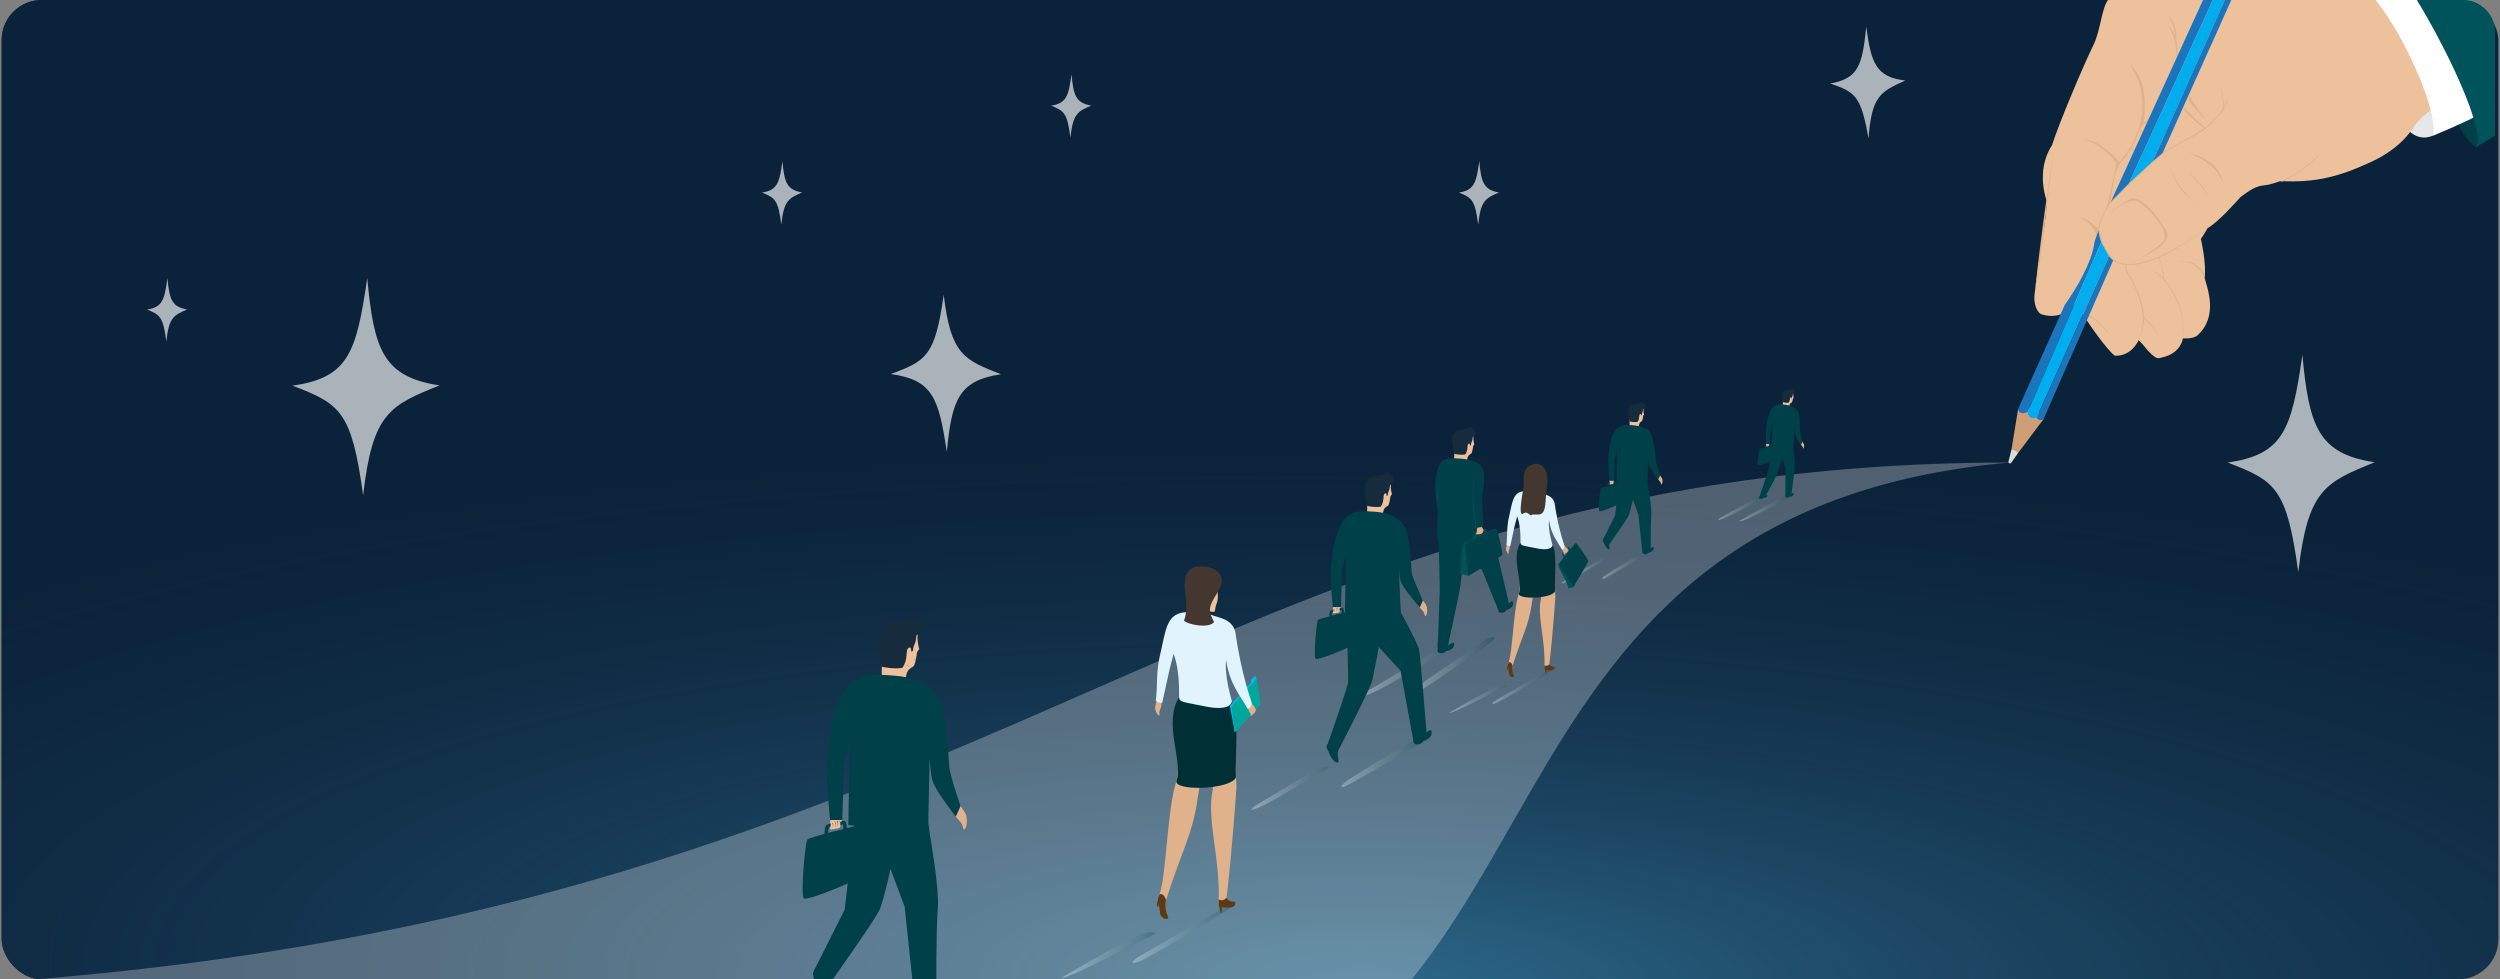 <?xml version="1.0" encoding="UTF-8"?> <svg xmlns="http://www.w3.org/2000/svg" width="748" height="293" viewBox="0 0 748 293" fill="none"><rect x="0" y="0" width="748" height="293" fill="#808080" stroke="none"/><rect x="0.5" width="747" height="293" rx="12" fill="#0B233A"></rect><rect x="0.5" width="747" height="293" rx="12" fill="url(#paint0_radial_3995_1413)"></rect><g clip-path="url(#clip0_3995_1413)"><rect x="0.5" width="746" height="293" rx="12" fill="#0B233A"></rect><rect x="0.5" width="746" height="293" rx="12" fill="url(#paint1_radial_3995_1413)"></rect><path d="M601.372 138.382C430.697 153.519 474.938 319.163 346.936 334.623H92.5L-19 295C298.306 278.063 354.75 138.659 601.372 138.382Z" fill="white" fill-opacity="0.28"></path><path opacity="0.3" d="M430.035 194.453C424.743 197.391 409.16 206.76 409.16 206.76C409.16 206.76 405.253 209.575 410.16 207.529C415.067 205.483 423.343 200.006 433.957 194.13C435.003 193.545 432.696 192.961 430.019 194.453H430.035Z" fill="url(#paint2_linear_3995_1413)"></path><path opacity="0.3" d="M444.157 191.592C439.173 195.391 429.989 201.022 425.174 204.729C422.328 206.929 422.374 208.19 425.359 206.359C430.466 203.237 436.865 198.668 445.541 192.576C448.756 190.315 446.233 190.007 444.157 191.592Z" fill="url(#paint3_linear_3995_1413)"></path><path d="M440.849 130.644C441.172 128.829 440.541 128.89 440.541 128.89L435.219 129.998L435.08 138.197C435.08 138.197 439.003 139.797 438.957 139.089C438.726 135.659 440.003 136.213 440.326 135.52C440.587 134.936 440.772 133.459 440.772 133.459L441.11 132.951C441.11 132.951 440.71 131.552 440.864 130.644H440.849Z" fill="#ECC19C"></path><path d="M435.219 129.844C433.773 130.09 435.111 135.797 435.111 135.797C435.111 135.797 437.019 136.243 438.403 135.967C439.495 134.413 438.741 133.059 439.48 132.736C439.803 132.598 439.834 132.967 439.803 133.352C439.911 133.321 440.003 133.305 440.08 133.259C440.172 131.921 440.51 132.505 440.649 130.767C441.772 130.244 442.526 128.306 439.464 127.737C439.464 129.137 435.065 127.737 435.219 129.844Z" fill="#162B3B"></path><path d="M440.711 133.152C440.711 133.152 440.711 132.952 440.757 132.921C440.896 132.828 440.865 132.952 440.865 132.952C440.865 132.952 440.819 133.029 440.726 133.168L440.711 133.152Z" fill="#ECC19C"></path><path d="M438.911 135.443C438.911 135.443 439.019 135.659 439.788 135.72C439.249 135.797 438.865 135.536 438.911 135.443Z" fill="#CF9E76"></path><path d="M440.541 134.598C440.387 134.659 440.264 134.69 440.249 134.705C440.218 134.705 440.172 134.705 440.172 134.659C440.172 134.628 440.172 134.582 440.218 134.582C440.218 134.582 440.387 134.582 440.587 134.474L440.556 134.613L440.541 134.598Z" fill="#CF9E76"></path><path d="M448.31 181.362C448.31 181.362 448.34 182.516 448.34 182.9C448.34 183.254 449.602 183.777 450.571 182.777C450.571 182.685 450.571 182.623 450.571 182.623C450.571 182.623 452.155 182.131 452.555 181.254C452.94 180.377 452.632 179.701 452.217 179.931C451.801 180.162 451.525 180.639 450.817 180.885C450.125 181.1 449.571 181.085 449.571 181.085L448.31 181.377V181.362Z" fill="#004048"></path><path d="M443.187 139.505C445.018 141.028 443.049 149.227 443.049 149.227L443.556 160.457C443.556 160.457 447.202 163.056 447.864 165.271C448.187 166.348 451.525 180.839 451.525 180.839L448.325 182.654L443.387 170.471L435.357 165.825C435.357 165.825 432.619 166.733 431.681 165.825C430.589 164.779 430.019 159.995 430.019 159.995L430.173 152.257C430.173 152.257 429.02 147.119 429.496 143.827C430.435 137.397 431.619 136.797 436.88 137.213C439.834 137.443 441.311 137.951 443.187 139.52V139.505Z" fill="#004048"></path><path d="M430.435 162.502C430.435 162.502 430.881 176.793 430.758 177.547C430.604 178.578 430.481 188.946 430.065 193.668C430.85 193.884 433.157 193.561 433.157 193.561C433.157 193.561 436.419 178.455 436.696 176.747C437.019 174.701 437.957 167.886 437.772 165.671C437.311 160.518 433.957 155.857 430.45 162.518L430.435 162.502Z" fill="#004048"></path><path d="M430.297 193.207C430.297 193.207 430.128 194.407 430.081 194.807C430.035 195.176 431.235 195.93 432.435 195.053C432.466 194.961 432.45 194.884 432.45 194.884C432.45 194.884 434.189 194.638 434.742 193.776C435.296 192.93 435.081 192.176 434.604 192.33C434.127 192.499 433.758 192.961 432.989 193.084C432.235 193.192 431.65 193.084 431.65 193.084L430.297 193.192V193.207Z" fill="#004048"></path><path d="M441.573 160.995C441.573 160.995 441.403 159.564 441.849 159.58C441.849 159.349 442.911 158.457 442.911 158.457C442.911 158.457 441.234 159.164 441.096 159.426C440.85 159.872 440.926 161.241 440.926 161.241L441.557 160.995H441.573Z" fill="#00525B"></path><path d="M443.418 159.226C443.418 159.226 444.156 158.749 444.172 158.903C444.172 158.964 444.141 160.01 444.141 160.01L444.725 159.795C444.725 159.795 444.848 158.457 444.587 158.211C444.418 158.057 443.541 158.549 443.341 158.703C443.402 158.872 443.418 159.226 443.418 159.226Z" fill="#00525B"></path><path d="M441.988 157.995C441.988 157.995 441.926 158.457 441.88 158.626C441.849 158.734 441.957 159.303 441.572 159.81C441.757 160.026 443.049 159.857 443.464 159.58C443.664 159.457 443.987 158.795 443.772 158.334C443.557 157.872 443.326 157.764 443.234 157.318C443.141 156.888 443.203 156.026 443.203 156.026L442.003 156.211V157.995H441.988Z" fill="#DFB28B"></path><path d="M441.387 157.995L443.787 157.61C443.787 157.61 443.587 150.657 443.372 149.473C443.233 148.734 444.495 144.581 443.848 141.012C443.525 139.274 442.387 138.382 440.603 137.936C439.972 137.782 441.987 140.089 441.249 142.12C440.864 143.181 440.603 145.873 440.51 149.181C440.418 152.057 441.233 154.611 441.372 157.995H441.387Z" fill="#004048"></path><path d="M447.218 158.18C447.218 158.18 438.957 161.779 438.188 162.179C437.419 162.579 437.142 166.317 437.065 169.333C436.988 172.348 436.85 171.702 436.85 171.702L439.434 172.286L447.741 158.288L447.218 158.195V158.18Z" fill="#00525B"></path><path d="M438.418 162.625C438.726 162.272 447.079 158.303 447.741 158.272C448.033 158.533 449.787 165.656 449.463 166.025C449.033 166.517 439.434 172.271 439.434 172.271C439.434 172.271 438.034 163.056 438.418 162.625Z" fill="#004048"></path><path d="M440.757 148.719C440.849 145.904 440.926 143.904 441.295 142.058V142.089C440.911 143.151 440.649 145.843 440.557 149.15C440.465 152.027 441.28 154.58 441.419 157.964L441.68 157.918C441.465 154.426 440.68 151.719 440.772 148.688L440.757 148.719Z" fill="#00525B"></path><path d="M430.419 143.52L430.065 148.565L430.188 150.857L430.419 143.52Z" fill="#00525B"></path><path opacity="0.3" d="M527.579 147.888L526.456 148.458L514.872 154.795C514.872 154.795 512.719 156.303 515.365 155.272C518.01 154.242 528.656 148.658 528.656 148.658L527.579 147.888Z" fill="url(#paint4_linear_3995_1413)"></path><path opacity="0.3" d="M534.547 147.888L534.209 148.165L520.841 155.595C520.841 155.595 519.548 156.364 521.671 155.718C523.81 155.072 536.285 148.365 536.285 148.365L534.547 147.888Z" fill="url(#paint5_linear_3995_1413)"></path><path d="M526.456 134.336C526.594 134.136 531.009 133.321 531.348 133.274C531.517 133.397 531.009 137.366 530.871 137.582C530.686 137.859 526.225 139.443 525.933 139.197C525.641 138.951 526.302 134.597 526.471 134.351L526.456 134.336Z" fill="#004048"></path><path d="M536.563 117.814C536.778 116.876 536.455 116.891 536.455 116.891L533.671 117.322L533.363 121.568C533.363 121.568 535.348 122.506 535.348 122.137C535.317 120.353 535.978 120.676 536.163 120.322C536.317 120.03 536.455 119.26 536.455 119.26L536.64 119.014C536.64 119.014 536.471 118.276 536.578 117.814H536.563Z" fill="#ECC19C"></path><path d="M533.671 117.245C532.917 117.338 533.44 120.322 533.44 120.322C533.44 120.322 534.409 120.599 535.132 120.506C535.748 119.737 535.394 119.014 535.779 118.86C535.948 118.799 535.963 118.999 535.932 119.183C535.994 119.183 536.04 119.168 536.086 119.153C536.179 118.461 536.332 118.784 536.455 117.876C537.055 117.63 537.501 116.645 535.932 116.276C535.886 116.999 533.656 116.153 533.671 117.245Z" fill="#162B3B"></path><path d="M536.409 119.107C536.409 119.107 536.409 118.999 536.44 118.984C536.517 118.937 536.486 118.999 536.486 118.999C536.486 118.999 536.455 119.03 536.409 119.107Z" fill="#ECC19C"></path><path d="M535.425 120.245C535.425 120.245 535.471 120.353 535.871 120.414C535.594 120.445 535.394 120.291 535.425 120.245Z" fill="#CF9E76"></path><path d="M536.287 119.861C536.194 119.891 536.132 119.907 536.132 119.907C536.117 119.907 536.102 119.907 536.102 119.876C536.102 119.861 536.102 119.845 536.132 119.83C536.132 119.83 536.225 119.83 536.333 119.783L536.302 119.861H536.287Z" fill="#CF9E76"></path><path d="M528.579 132.444C528.579 132.444 528.579 132.582 528.487 132.782C528.41 132.982 528.348 133.305 528.41 133.505C528.41 133.582 528.518 133.674 528.61 133.567C528.656 133.628 528.748 133.597 528.841 133.521C528.871 133.567 528.948 133.628 529.041 133.505C529.071 133.551 529.21 133.536 529.241 133.382C529.271 133.228 529.287 133.182 529.271 133.121C529.271 133.074 529.256 132.997 529.256 132.997C529.256 132.997 529.256 133.197 529.364 133.167C529.471 133.121 529.502 133.028 529.502 133.028C529.502 133.028 529.379 132.859 529.333 132.828C529.287 132.798 529.256 132.751 529.256 132.613C529.256 132.459 528.579 132.444 528.579 132.444Z" fill="#ECC19C"></path><path d="M528.225 133.92C528.225 133.92 528.225 133.336 528.44 133.367C528.44 133.244 528.502 133.09 528.502 133.09C528.502 133.09 528.132 133.151 528.055 133.29C527.917 133.52 527.917 133.982 527.917 133.982L528.225 133.936V133.92Z" fill="#004048"></path><path d="M528.61 133.567C528.61 133.567 528.718 133.028 528.579 133.059C528.641 133.059 528.764 133.013 528.61 133.567Z" fill="#004048"></path><path d="M528.841 133.505C528.841 133.505 528.918 132.936 528.764 132.951C528.825 132.951 528.948 132.921 528.841 133.505Z" fill="#004048"></path><path d="M529.056 133.475C529.056 133.475 529.117 132.875 528.948 132.89C529.025 132.89 529.148 132.875 529.056 133.475Z" fill="#004048"></path><path d="M529.271 133.274C529.271 133.274 529.501 133.167 529.501 133.244C529.501 133.274 529.501 133.736 529.501 133.736L529.809 133.69C529.809 133.69 529.809 133.105 529.686 132.982C529.609 132.905 529.378 132.936 529.271 133.013C529.301 133.105 529.271 133.29 529.271 133.29V133.274Z" fill="#004048"></path><path d="M529.287 133.214C529.287 133.214 529.287 132.89 529.179 132.905C529.225 132.905 529.318 132.921 529.287 133.214Z" fill="#223849"></path><path d="M526.748 148.273C526.748 148.273 525.84 149.211 526.594 149.242C527.194 149.273 527.486 148.996 527.486 148.996C527.486 148.996 527.963 148.919 528.425 148.75C528.886 148.581 528.963 148.181 528.563 148.135C528.317 148.104 528.332 148.196 527.979 148.058C527.625 147.935 527.933 147.904 527.933 147.904L526.748 148.258V148.273Z" fill="#004048"></path><path d="M534.332 147.765C534.332 147.765 534.224 148.35 534.178 148.55C534.147 148.734 534.716 149.134 535.316 148.734C535.316 148.688 535.332 148.658 535.332 148.658C535.332 148.658 536.193 148.581 536.485 148.181C536.778 147.781 536.685 147.396 536.455 147.473C536.224 147.55 536.024 147.765 535.639 147.796C535.27 147.827 534.978 147.765 534.978 147.765H534.301H534.332Z" fill="#004048"></path><path d="M538.178 131.413C538.178 131.413 538.624 132.259 538.655 132.444C538.685 132.628 538.732 132.813 538.901 133.09C539.024 133.305 539.055 133.259 539.285 133.597C539.531 133.936 539.393 134.167 539.547 134.197C539.701 134.228 539.962 133.321 539.685 132.798C539.285 132.075 538.839 131.567 538.716 131.275C538.593 130.982 538.193 131.398 538.193 131.398L538.178 131.413Z" fill="#DFB28B"></path><path d="M537.517 122.475C538.424 123.321 538.547 125.46 538.563 128.906C538.563 129.582 539.317 132.244 539.317 132.244L538.87 133.09C538.87 133.09 537.24 130.767 537.086 129.967C536.948 129.167 536.963 128.09 536.963 128.09L536.563 133.459L536.655 134.659C536.655 134.659 537.178 138.981 536.963 140.551C536.686 142.643 535.994 147.857 535.994 147.857L534.179 148.427L534.225 140.335L533.225 137.135C533.225 137.135 532.44 139.581 532.117 140.735C531.563 142.612 528.287 148.35 528.287 148.35L526.349 148.857L529.256 140.32L530.441 133.413L529.933 133.305L530.441 126.383L529.856 128.059L529.456 132.874L528.441 132.813C528.441 132.813 528.225 129.182 528.502 127.475C529.61 120.568 531.594 120.768 534.317 121.122C535.84 121.322 536.594 121.629 537.517 122.491V122.475Z" fill="#004048"></path><path d="M241.5 251.232C241.946 250.462 257.668 246.709 258.867 246.463C259.483 246.847 258.452 261.246 257.975 262.031C257.345 263.077 241.608 269.645 240.515 268.799C239.423 267.953 240.962 252.155 241.5 251.247V251.232Z" fill="#004048"></path><path d="M274.589 189.869C275.173 186.485 274.004 186.592 274.004 186.592L264.051 188.669L263.774 203.975C263.774 203.975 271.081 206.959 271.004 205.652C270.558 199.237 272.974 200.299 273.558 198.976C274.035 197.899 274.389 195.114 274.389 195.114L275.035 194.176C275.035 194.176 274.281 191.561 274.573 189.884L274.589 189.869Z" fill="#ECC19C"></path><path d="M264.066 188.377C261.374 188.853 263.851 199.483 263.851 199.483C263.851 199.483 267.405 200.298 269.989 199.806C272.02 196.914 270.62 194.361 272.004 193.791C272.619 193.545 272.666 194.237 272.619 194.93C272.819 194.884 273.004 194.837 273.142 194.76C273.327 192.268 273.958 193.361 274.189 190.099C276.281 189.115 277.711 185.5 271.989 184.454C271.989 187.069 263.79 184.485 264.066 188.392V188.377Z" fill="#162B3B"></path><path d="M274.312 194.56C274.312 194.56 274.312 194.176 274.388 194.13C274.65 193.945 274.588 194.176 274.588 194.176C274.588 194.176 274.496 194.314 274.327 194.56H274.312Z" fill="#ECC19C"></path><path d="M270.974 198.852C271.035 198.714 271.174 199.252 272.62 199.375C271.62 199.529 270.881 199.037 270.974 198.852Z" fill="#CF9E76"></path><path d="M274.019 197.268C273.712 197.391 273.481 197.453 273.466 197.453C273.404 197.453 273.327 197.437 273.327 197.36C273.327 197.299 273.358 197.222 273.419 197.206C273.419 197.206 273.727 197.191 274.112 196.991L274.035 197.253L274.019 197.268Z" fill="#CF9E76"></path><path d="M248.792 244.017C248.792 244.017 248.761 244.494 248.515 245.232C248.254 245.986 248.146 247.125 248.377 247.848C248.392 248.109 248.792 248.432 249.13 248.017C249.3 248.232 249.623 248.124 249.961 247.832C250.099 247.986 250.346 248.171 250.699 247.725C250.792 247.894 251.346 247.817 251.407 247.248C251.484 246.678 251.515 246.509 251.469 246.325C251.438 246.14 251.376 245.894 251.376 245.894C251.376 245.894 251.422 246.632 251.807 246.463C252.192 246.279 252.253 245.955 252.253 245.955C252.253 245.955 251.807 245.356 251.607 245.248C251.407 245.14 251.33 245.017 251.299 244.494C251.269 243.971 248.807 244.002 248.807 244.002L248.792 244.017Z" fill="#ECC19C"></path><path d="M247.777 249.432C247.777 249.432 247.638 247.34 248.469 247.371C248.469 246.955 248.623 246.34 248.623 246.34C248.623 246.34 247.315 246.632 247.054 247.124C246.623 247.986 246.685 249.616 246.685 249.616L247.777 249.416V249.432Z" fill="#004048"></path><path d="M249.115 248.047C249.115 248.047 249.422 246.109 248.899 246.217C249.115 246.171 249.53 246.032 249.115 248.047Z" fill="#004048"></path><path d="M249.929 247.786C249.929 247.786 250.099 245.755 249.545 245.817C249.776 245.786 250.222 245.679 249.929 247.786Z" fill="#004048"></path><path d="M250.684 247.678C250.684 247.678 250.792 245.525 250.207 245.571C250.469 245.555 250.915 245.448 250.684 247.678Z" fill="#004048"></path><path d="M251.422 246.909C251.422 246.909 252.207 246.478 252.268 246.755C252.284 246.863 252.361 248.509 252.361 248.509L253.437 248.278C253.437 248.278 253.36 246.155 252.853 245.725C252.53 245.448 251.745 245.648 251.376 245.925C251.484 246.232 251.422 246.909 251.422 246.909Z" fill="#004048"></path><path d="M251.437 246.694C251.437 246.694 251.314 245.54 250.976 245.586C251.129 245.571 251.499 245.632 251.437 246.694Z" fill="#223849"></path><path d="M246.084 290.92C246.084 290.92 245.238 287.92 243.684 290.089C242.438 291.843 244.346 294.212 244.346 294.212C244.346 294.212 245.099 295.75 246.145 297.227C247.191 298.673 248.653 298.488 248.376 297.073C248.207 296.212 247.945 296.35 248.022 294.966C248.114 293.627 248.053 292.135 248.053 292.135L246.069 290.92H246.084Z" fill="#004048"></path><path d="M283.065 238.433C283.065 238.433 284.834 241.386 284.973 242.033C285.127 242.694 285.327 243.356 285.973 244.325C286.465 245.078 286.542 244.925 287.465 246.094C288.403 247.263 287.957 248.124 288.511 248.186C289.065 248.247 289.849 244.94 288.711 243.109C287.142 240.587 285.419 238.879 284.927 237.848C284.45 236.818 283.065 238.418 283.065 238.418V238.433Z" fill="#DFB28B"></path><path d="M278.958 206.421C282.373 209.267 283.281 216.943 284.004 229.326C284.142 231.772 287.388 241.187 287.388 241.187L285.973 244.325C285.973 244.325 279.635 236.31 278.958 233.418C278.297 230.588 278.143 226.68 278.143 226.68L277.743 246.063L278.327 250.37C278.327 250.37 281.05 265.8 280.604 271.507C280.004 279.091 280.173 297.996 280.173 297.996L273.743 300.411L270.667 271.276L266.436 259.985C266.436 259.985 264.79 267.876 263.298 271.922C262.344 274.506 248.115 294.535 248.115 294.535L243.7 290.105L252.73 272.153L255.653 247.063L253.807 246.786L254.284 221.804L252.53 227.957L252.022 245.34H248.377C248.377 245.34 246.884 232.295 247.546 226.096C250.176 201.037 257.376 201.36 267.206 202.129C272.713 202.56 275.482 203.498 278.989 206.436L278.958 206.421Z" fill="#004048"></path><path opacity="0.3" d="M478.661 167.486C475.954 168.994 468.001 173.778 468.001 173.778C468.001 173.778 466.001 175.224 468.508 174.178C471.016 173.132 475.246 170.332 480.676 167.333C481.215 167.04 480.03 166.733 478.661 167.502V167.486Z" fill="url(#paint6_linear_3995_1413)"></path><path opacity="0.3" d="M491.398 165.364C491.398 165.364 483.014 170.286 480.461 172.04C478.938 173.07 478.938 173.717 480.507 172.87C483.199 171.424 494.152 165.041 494.152 165.041L491.398 165.348V165.364Z" fill="url(#paint7_linear_3995_1413)"></path><path d="M478.922 146.135C479.091 145.843 485.183 144.381 485.645 144.289C485.891 144.443 485.475 150.011 485.306 150.319C485.06 150.719 478.968 153.273 478.538 152.934C478.107 152.611 478.707 146.489 478.922 146.135Z" fill="#004048"></path><path d="M491.751 122.368C491.982 121.06 491.521 121.091 491.521 121.091L487.659 121.891L487.552 127.813C487.552 127.813 490.382 128.967 490.351 128.459C490.182 125.967 491.105 126.383 491.336 125.875C491.521 125.46 491.659 124.383 491.659 124.383L491.905 124.014C491.905 124.014 491.613 122.999 491.736 122.352L491.751 122.368Z" fill="#ECC19C"></path><path d="M487.675 121.783C486.629 121.968 487.598 126.091 487.598 126.091C487.598 126.091 488.983 126.414 489.967 126.214C490.752 125.091 490.213 124.106 490.752 123.875C490.983 123.783 491.013 124.045 490.983 124.322C491.059 124.306 491.136 124.291 491.183 124.26C491.259 123.291 491.506 123.722 491.598 122.445C492.413 122.06 492.967 120.66 490.752 120.26C490.752 121.276 487.568 120.26 487.675 121.783Z" fill="#162B3B"></path><path d="M491.644 124.183C491.644 124.183 491.644 124.029 491.674 124.014C491.767 123.937 491.752 124.029 491.752 124.029C491.752 124.029 491.721 124.091 491.644 124.183Z" fill="#ECC19C"></path><path d="M490.351 125.844C490.351 125.844 490.428 125.998 490.982 126.044C490.598 126.106 490.305 125.921 490.351 125.844Z" fill="#CF9E76"></path><path d="M491.537 125.229C491.414 125.276 491.337 125.307 491.321 125.307C491.291 125.307 491.275 125.307 491.26 125.276C491.26 125.245 491.26 125.229 491.291 125.214C491.291 125.214 491.414 125.214 491.553 125.137L491.522 125.245L491.537 125.229Z" fill="#CF9E76"></path><path d="M481.753 143.351C481.753 143.351 481.753 143.535 481.645 143.827C481.553 144.12 481.507 144.566 481.599 144.843C481.599 144.95 481.768 145.073 481.891 144.904C481.953 144.996 482.076 144.95 482.214 144.827C482.276 144.889 482.368 144.966 482.507 144.781C482.538 144.843 482.753 144.812 482.784 144.597C482.814 144.381 482.83 144.32 482.814 144.243C482.814 144.166 482.784 144.074 482.784 144.074C482.784 144.074 482.799 144.366 482.953 144.289C483.107 144.212 483.122 144.089 483.122 144.089C483.122 144.089 482.953 143.858 482.876 143.812C482.799 143.766 482.768 143.72 482.753 143.52C482.753 143.32 481.784 143.335 481.784 143.335L481.753 143.351Z" fill="#ECC19C"></path><path d="M481.368 145.442C481.368 145.442 481.322 144.627 481.629 144.643C481.629 144.489 481.691 144.243 481.691 144.243C481.691 144.243 481.183 144.35 481.091 144.55C480.922 144.889 480.952 145.519 480.952 145.519L481.383 145.442H481.368Z" fill="#004048"></path><path d="M481.876 144.904C481.876 144.904 481.999 144.15 481.799 144.196C481.891 144.181 482.045 144.12 481.876 144.904Z" fill="#004048"></path><path d="M482.199 144.796C482.199 144.796 482.26 144.012 482.045 144.027C482.137 144.027 482.306 143.981 482.199 144.796Z" fill="#004048"></path><path d="M482.491 144.75C482.491 144.75 482.537 143.92 482.307 143.935C482.399 143.935 482.584 143.889 482.491 144.75Z" fill="#004048"></path><path d="M482.768 144.458C482.768 144.458 483.076 144.289 483.091 144.396C483.091 144.442 483.122 145.073 483.122 145.073L483.537 144.981C483.537 144.981 483.506 144.166 483.307 143.996C483.183 143.889 482.876 143.966 482.737 144.073C482.783 144.196 482.753 144.458 482.753 144.458H482.768Z" fill="#004048"></path><path d="M482.783 144.381C482.783 144.381 482.737 143.935 482.599 143.95C482.66 143.95 482.799 143.966 482.783 144.381Z" fill="#223849"></path><path d="M480.706 161.502C480.706 161.502 480.383 160.333 479.783 161.179C479.307 161.856 480.045 162.779 480.045 162.779C480.045 162.779 480.337 163.379 480.737 163.948C481.137 164.502 481.706 164.441 481.599 163.887C481.537 163.548 481.429 163.61 481.46 163.071C481.491 162.548 481.46 161.979 481.46 161.979L480.691 161.502H480.706Z" fill="#004048"></path><path d="M491.552 164.256C491.552 164.256 491.444 165.087 491.398 165.348C491.368 165.594 492.198 166.117 493.014 165.517C493.029 165.456 493.029 165.41 493.029 165.41C493.029 165.41 494.229 165.241 494.598 164.656C494.967 164.071 494.829 163.548 494.506 163.671C494.183 163.779 493.921 164.102 493.398 164.194C492.89 164.271 492.475 164.194 492.475 164.194L491.537 164.271L491.552 164.256Z" fill="#004048"></path><path d="M495.028 141.181C495.028 141.181 495.705 142.32 495.767 142.581C495.828 142.827 495.905 143.089 496.151 143.473C496.351 143.766 496.367 143.704 496.736 144.166C497.09 144.612 496.92 144.95 497.136 144.981C497.351 145.012 497.659 143.72 497.213 143.012C496.613 142.043 495.936 141.366 495.751 140.981C495.567 140.581 495.028 141.197 495.028 141.197V141.181Z" fill="#DFB28B"></path><path d="M493.444 128.783C493.967 129.106 495.121 132.859 495.398 137.659C495.459 138.597 496.705 142.258 496.705 142.258L496.151 143.473C496.151 143.473 493.69 140.366 493.428 139.243C493.167 138.151 493.105 136.628 493.105 136.628L492.952 144.135L493.182 145.796C493.182 145.796 494.244 151.765 494.059 153.98C493.828 156.918 493.89 164.241 493.89 164.241L491.398 165.179L490.198 153.888L488.552 149.519C488.552 149.519 487.906 152.58 487.337 154.149C486.968 155.149 481.46 162.918 481.46 162.918L479.753 161.195L483.245 154.242L484.383 144.519L483.676 144.412L483.86 134.736L483.183 137.12L482.983 143.858H481.568C481.568 143.858 480.999 138.797 481.245 136.397C482.26 126.691 484.983 126.89 488.783 127.26C490.567 127.444 491.906 127.86 493.428 128.783H493.444Z" fill="#004048"></path><path opacity="0.3" d="M394.038 230.157C389.393 232.741 375.702 240.971 375.702 240.971C375.702 240.971 372.271 243.448 376.579 241.648C380.886 239.848 388.162 235.049 397.5 229.88C398.423 229.372 396.392 228.849 394.038 230.157Z" fill="url(#paint8_linear_3995_1413)"></path><path opacity="0.3" d="M422.144 221.912C422.144 221.912 407.73 230.388 403.315 233.403C400.7 235.187 400.684 236.295 403.392 234.849C408.038 232.372 426.866 221.389 426.866 221.389L422.144 221.912Z" fill="url(#paint9_linear_3995_1413)"></path><path opacity="0.3" d="M341.198 279.537C335.429 282.09 319.708 291.274 319.708 291.274C319.708 291.274 314.877 293.92 320.031 291.92C324.953 289.997 336.937 283.736 345.32 279.583C346.612 278.952 344.12 278.26 341.198 279.537Z" fill="url(#paint10_linear_3995_1413)"></path><path opacity="0.3" d="M367.149 271.076C367.149 271.076 346.258 282.967 341.182 285.951C338.182 287.72 338.075 288.935 341.182 287.536C346.474 285.151 369.241 271.06 369.241 271.06H367.179L367.149 271.076Z" fill="url(#paint11_linear_3995_1413)"></path><path d="M346.582 270.783C346.674 271.014 346.659 271.245 346.551 271.276C346.443 271.322 346.29 271.168 346.197 270.922C346.105 270.691 346.12 270.46 346.228 270.43C346.336 270.384 346.49 270.537 346.582 270.783Z" fill="#433730"></path><path d="M352.012 233.634C349.228 241.571 349.012 261.785 346.92 267.63C346.197 270.63 346.659 271.107 347.858 271.384C349.058 271.676 348.412 270.753 348.874 269.307C353.381 255.108 356.95 249.247 358.304 239.033C358.657 236.402 358.842 235.833 358.98 235.203C360.842 226.527 359.934 228.788 360.103 226.465C360.273 224.127 358.38 221.189 356.088 221.019C353.904 220.85 352.32 229.495 352.043 233.649L352.012 233.634Z" fill="#DFB28B"></path><path d="M346.674 268.307L346.197 270.445L346.459 271.307L347.12 269.353L346.674 268.307Z" fill="#603913"></path><path d="M346.92 267.63C346.059 269.553 346.874 270.322 347.028 272.83C347.105 274.522 348.551 275.199 349.474 274.829C349.905 274.476 348.228 273.014 348.859 269.307C348.413 267.522 347.428 267.353 346.92 267.63Z" fill="#603913"></path><path d="M362.903 236.125C360.842 244.802 365.103 256.323 364.611 269.461C364.503 272.445 366.98 268.63 366.98 268.63C368.657 254.939 369.949 235.372 369.949 235.726C369.795 229.434 369.564 227.003 369.18 224.788C368.78 222.558 360.75 224.927 358.565 225.311C356.489 225.68 362.826 231.603 362.888 236.141L362.903 236.125Z" fill="#DFB28B"></path><path d="M364.626 269.46L365.072 273.014H365.472L365.611 271.106L364.626 269.46Z" fill="#603913"></path><path d="M364.626 269.138C364.688 271.214 364.672 271.537 365.641 271.507C367.01 271.445 370.179 271.968 369.518 269.814C368.426 269.861 367.287 269.476 366.995 268.63C365.872 269.676 365.303 269.322 364.626 269.138Z" fill="#603913"></path><path d="M369.795 232.618C367.965 236.402 351.074 236.71 352.012 233.633C353.981 227.188 348.013 216.666 352.72 208.667C357.089 209.528 365.472 210.128 368.564 209.728C370.933 214.451 369.472 225.465 369.78 232.618H369.795Z" fill="#002F36"></path><path d="M375.825 202.821V202.683C375.763 202.329 375.594 202.16 375.455 202.298L374.394 203.252C374.256 203.39 374.194 203.79 374.256 204.144V204.283L367.964 211.159L369.441 219.127L377.101 210.666L375.825 202.837V202.821Z" fill="#00B9F2"></path><path d="M377.102 210.651L369.441 219.112L368.472 211.328L376.025 202.96L377.102 210.651Z" fill="#00A79D"></path><path d="M372.379 209.482C372.379 209.482 373.302 211.282 373.363 211.667C373.425 212.051 373.517 212.451 373.855 213.051C374.117 213.513 374.132 213.374 374.302 213.82C374.163 213.989 374.163 213.974 373.948 214.22C374.271 214.282 376.224 213.113 375.625 212.005C374.809 210.467 373.732 209.836 373.486 209.205C373.24 208.575 372.363 209.467 372.363 209.467L372.379 209.482Z" fill="#DFB28B"></path><path d="M347.735 207.59C347.735 207.59 347.397 209.59 347.459 209.974C347.52 210.359 347.551 210.774 347.397 211.451C347.289 211.974 347.212 211.897 346.951 212.743C346.689 213.589 347.12 213.959 346.828 214.112C346.536 214.266 345.413 212.62 345.643 211.374C345.966 209.651 346.551 208.344 346.597 207.682C346.643 207.021 347.735 207.59 347.735 207.59Z" fill="#DFB28B"></path><path d="M345.844 209.559C346.243 210.39 347.736 210.297 347.736 210.297L349.889 200.498L351.12 195.668C351.12 195.668 352.951 199.391 352.781 208.344C352.751 210.282 354.058 209.959 360.057 211.251C368.841 213.143 368.58 209.728 368.58 209.728C368.58 209.728 366.288 202.483 366.841 197.468C367.934 204.729 370.949 207.882 373.302 212.097C374.656 211.62 374.502 210.128 374.502 210.128C374.502 210.128 371.487 202.206 369.58 188.977C368.534 184.977 364.319 184.839 362.334 183.931C358.565 184.485 357.058 184.116 355.689 183.162C348.828 183.008 348.905 188.438 347.105 195.884C345.828 201.16 346.413 205.021 345.828 209.559H345.844Z" fill="#E1F4FD"></path><path d="M364.272 176.762C364.272 176.762 364.657 179.039 364.026 180.562C363.38 182.085 363.749 183.162 363.134 183.069C362.519 182.962 361.15 182.946 361.15 182.946C361.15 182.946 360.673 175.486 364.288 176.778L364.272 176.762Z" fill="#ECC19C"></path><path d="M363.257 186.084C361.396 182.654 361.519 181.623 364.226 177.393C368.056 171.424 362.688 169.64 360.273 169.502C357.965 169.363 353.95 169.471 354.504 176.085C354.689 178.224 355.519 182.5 354.258 185.654C354.735 186.7 361.78 188.269 363.257 186.084Z" fill="#433730"></path><path d="M468.247 166.625C468.247 166.625 467.616 165.671 467.939 165.533C467.862 165.379 468.277 164.364 468.277 164.364C468.277 164.364 467.354 165.456 467.354 165.687C467.354 166.087 467.893 167.01 467.893 167.01L468.247 166.61V166.625Z" fill="#00525B"></path><path d="M468.893 164.733C468.893 164.733 469.231 164.133 469.308 164.225C469.339 164.256 469.693 165.01 469.693 165.01L470.016 164.656C470.016 164.656 469.616 163.671 469.354 163.594C469.185 163.548 468.754 164.21 468.662 164.379C468.754 164.471 468.908 164.717 468.908 164.717L468.893 164.733Z" fill="#00525B"></path><path d="M467.463 164.379C467.463 164.379 467.586 164.717 467.617 164.856C467.632 164.933 467.909 165.302 467.832 165.794C468.032 165.871 468.878 165.302 469.078 164.948C469.171 164.779 469.17 164.21 468.847 163.964C468.524 163.717 468.324 163.717 468.109 163.441C467.894 163.164 467.617 162.548 467.617 162.548L466.848 163.102L467.478 164.364L467.463 164.379Z" fill="#DFB28B"></path><path d="M471.185 162.641C471.185 162.641 466.693 168.102 466.294 168.671C465.894 169.225 467.401 171.624 468.416 173.763C469.447 175.901 469.232 176.086 469.232 176.086L470.708 175.716L471.57 162.533L471.17 162.656L471.185 162.641Z" fill="#00525B"></path><path d="M466.616 168.886C466.709 168.517 471.123 162.764 471.585 162.502C471.877 162.579 475.292 167.548 475.2 167.917C475.077 168.425 470.723 175.685 470.723 175.685C470.723 175.685 466.524 169.317 466.632 168.886H466.616Z" fill="#004048"></path><path opacity="0.3" d="M447.911 205.39C444.419 206.929 434.866 212.513 434.866 212.513C434.866 212.513 431.943 214.128 435.066 212.897C438.05 211.728 445.326 207.928 450.403 205.406C451.187 205.021 449.68 204.606 447.911 205.375V205.39Z" fill="url(#paint12_linear_3995_1413)"></path><path opacity="0.3" d="M463.647 200.268C463.647 200.268 450.972 207.482 447.895 209.298C446.065 210.374 446.018 211.113 447.895 210.267C451.11 208.821 464.924 200.268 464.924 200.268H463.663H463.647Z" fill="url(#paint13_linear_3995_1413)"></path><path d="M451.171 200.083C451.233 200.221 451.217 200.36 451.156 200.391C451.094 200.421 451.002 200.314 450.941 200.175C450.879 200.037 450.894 199.898 450.956 199.868C451.017 199.837 451.11 199.945 451.171 200.083Z" fill="#433730"></path><path d="M454.464 177.547C452.772 182.362 452.649 194.622 451.372 198.176C450.926 199.991 451.203 200.283 451.941 200.452C452.68 200.621 452.28 200.068 452.557 199.191C455.295 190.576 457.448 187.023 458.279 180.823C458.494 179.224 458.602 178.885 458.694 178.501C459.817 173.24 459.279 174.609 459.371 173.194C459.464 171.778 458.325 169.994 456.925 169.886C455.602 169.778 454.649 175.024 454.464 177.547Z" fill="#DFB28B"></path><path d="M451.234 198.591L450.941 199.883L451.095 200.406L451.495 199.222L451.234 198.591Z" fill="#603913"></path><path d="M451.387 198.176C450.864 199.345 451.357 199.806 451.449 201.329C451.495 202.36 452.372 202.76 452.941 202.544C453.203 202.329 452.187 201.437 452.572 199.191C452.295 198.114 451.695 198.006 451.387 198.176Z" fill="#603913"></path><path d="M461.078 179.07C459.817 184.331 462.416 191.33 462.109 199.299C462.047 201.114 463.555 198.791 463.555 198.791C464.57 190.484 465.355 178.624 465.355 178.824C465.262 175.009 465.124 173.532 464.893 172.178C464.647 170.825 459.786 172.255 458.463 172.486C457.202 172.701 461.047 176.301 461.093 179.054L461.078 179.07Z" fill="#DFB28B"></path><path d="M462.124 199.283L462.401 201.437H462.632L462.709 200.283L462.124 199.283Z" fill="#603913"></path><path d="M462.124 199.099C462.155 200.36 462.155 200.56 462.739 200.529C463.57 200.499 465.493 200.806 465.093 199.499C464.431 199.529 463.739 199.283 463.555 198.776C462.878 199.406 462.524 199.206 462.124 199.083V199.099Z" fill="#603913"></path><path d="M465.263 176.932C464.156 179.224 453.91 179.408 454.48 177.547C455.68 173.64 452.049 167.256 454.91 162.395C457.556 162.918 462.648 163.287 464.525 163.041C465.971 165.902 465.079 172.594 465.263 176.932Z" fill="#002F36"></path><path d="M451.879 161.748C451.879 161.748 451.679 162.964 451.71 163.194C451.741 163.425 451.756 163.671 451.679 164.087C451.618 164.394 451.572 164.364 451.402 164.871C451.249 165.379 451.51 165.61 451.326 165.702C451.141 165.794 450.464 164.794 450.603 164.04C450.802 162.994 451.156 162.21 451.187 161.795C451.218 161.395 451.879 161.748 451.879 161.748Z" fill="#DFB28B"></path><path d="M450.726 162.948C450.972 163.456 451.864 163.395 451.864 163.395L453.171 157.441L453.925 154.518C453.925 154.518 455.033 156.78 454.925 162.21C454.91 163.394 455.694 163.195 459.34 163.979C464.663 165.133 464.509 163.056 464.509 163.056C464.509 163.056 463.109 158.656 463.463 155.626C464.124 160.026 465.955 161.949 467.385 164.502C468.201 164.21 468.108 163.302 468.108 163.302C468.108 163.302 466.278 158.503 465.124 150.473C464.478 148.058 461.94 147.965 460.725 147.411C458.432 147.75 457.525 147.519 456.694 146.95C452.541 146.858 452.572 150.15 451.495 154.672C450.726 157.872 451.079 160.226 450.726 162.979V162.948Z" fill="#E1F4FD"></path><path d="M461.909 143.043C461.909 143.043 462.14 144.427 461.755 145.35C461.371 146.273 461.586 146.935 461.217 146.873C460.847 146.812 460.017 146.796 460.017 146.796C460.017 146.796 459.724 142.274 461.924 143.058L461.909 143.043Z" fill="#ECC19C"></path><path d="M458.002 154.226C459.079 153.857 457.341 153.965 460.34 153.949C462.894 153.934 462.263 149.304 462.74 146.473C463.971 139.274 460.371 138.459 458.956 138.812C456.541 139.428 455.603 140.904 455.941 144.919C456.002 145.627 453.833 155.226 455.833 153.611C456.541 153.042 457.295 153.595 458.002 154.226Z" fill="#433730"></path><path d="M394.3 185.546C394.592 185.038 404.976 182.562 405.76 182.392C406.176 182.654 405.484 192.161 405.176 192.668C404.761 193.361 394.377 197.699 393.639 197.129C392.916 196.576 393.931 186.146 394.285 185.531L394.3 185.546Z" fill="#004048"></path><path d="M416.159 145.027C416.544 142.781 415.775 142.858 415.775 142.858L409.206 144.227L409.021 154.334C409.021 154.334 413.852 156.303 413.79 155.441C413.498 151.196 415.082 151.903 415.482 151.027C415.805 150.319 416.036 148.473 416.036 148.473L416.467 147.858C416.467 147.858 415.975 146.135 416.159 145.012V145.027Z" fill="#ECC19C"></path><path d="M409.207 144.043C407.438 144.35 409.068 151.38 409.068 151.38C409.068 151.38 411.422 151.919 413.114 151.596C414.452 149.688 413.529 147.996 414.452 147.611C414.852 147.442 414.883 147.904 414.852 148.365C414.991 148.334 415.098 148.304 415.191 148.258C415.314 146.612 415.729 147.335 415.883 145.181C417.267 144.535 418.206 142.135 414.437 141.443C414.437 143.166 409.022 141.458 409.207 144.043Z" fill="#162B3B"></path><path d="M415.975 148.119C415.975 148.119 415.975 147.858 416.022 147.827C416.191 147.704 416.145 147.858 416.145 147.858C416.145 147.858 416.083 147.95 415.96 148.119H415.975Z" fill="#ECC19C"></path><path d="M413.76 150.949C413.791 150.857 413.898 151.211 414.852 151.288C414.191 151.396 413.714 151.073 413.76 150.949Z" fill="#CF9E76"></path><path d="M415.775 149.903C415.575 149.98 415.421 150.027 415.406 150.027C415.36 150.027 415.313 150.027 415.313 149.965C415.313 149.919 415.329 149.873 415.375 149.873C415.375 149.873 415.59 149.873 415.821 149.734L415.775 149.903Z" fill="#CF9E76"></path><path d="M399.115 180.777C399.115 180.777 399.099 181.085 398.93 181.577C398.761 182.07 398.684 182.823 398.838 183.315C398.838 183.485 399.115 183.7 399.33 183.439C399.438 183.592 399.653 183.515 399.884 183.315C399.976 183.423 400.145 183.546 400.376 183.254C400.438 183.362 400.807 183.316 400.853 182.946C400.899 182.577 400.915 182.469 400.899 182.331C400.884 182.208 400.838 182.039 400.838 182.039C400.838 182.039 400.868 182.531 401.115 182.408C401.376 182.285 401.407 182.069 401.407 182.069C401.407 182.069 401.115 181.67 400.976 181.593C400.853 181.516 400.792 181.439 400.776 181.085C400.745 180.731 399.13 180.762 399.13 180.762L399.115 180.777Z" fill="#ECC19C"></path><path d="M398.453 184.346C398.453 184.346 398.361 182.962 398.915 182.992C398.915 182.715 399.007 182.315 399.007 182.315C399.007 182.315 398.146 182.5 397.976 182.838C397.684 183.408 397.73 184.484 397.73 184.484L398.453 184.346Z" fill="#004048"></path><path d="M399.33 183.439C399.33 183.439 399.53 182.162 399.191 182.223C399.345 182.193 399.607 182.1 399.33 183.439Z" fill="#004048"></path><path d="M399.868 183.269C399.868 183.269 399.976 181.931 399.622 181.962C399.776 181.946 400.068 181.869 399.868 183.269Z" fill="#004048"></path><path d="M400.361 183.193C400.361 183.193 400.438 181.777 400.038 181.808C400.207 181.808 400.515 181.731 400.361 183.193Z" fill="#004048"></path><path d="M400.853 182.685C400.853 182.685 401.376 182.392 401.407 182.577C401.407 182.654 401.468 183.731 401.468 183.731L402.176 183.577C402.176 183.577 402.13 182.177 401.791 181.9C401.576 181.716 401.053 181.854 400.807 182.039C400.884 182.239 400.837 182.685 400.837 182.685H400.853Z" fill="#004048"></path><path d="M400.868 182.546C400.868 182.546 400.791 181.777 400.561 181.823C400.653 181.823 400.899 181.854 400.868 182.546Z" fill="#223849"></path><path d="M422.897 220.266C422.897 220.266 422.928 221.681 422.944 222.158C422.944 222.588 424.497 223.25 425.697 222.004C425.697 221.881 425.697 221.804 425.697 221.804C425.697 221.804 427.666 221.204 428.143 220.112C428.62 219.035 428.235 218.204 427.712 218.481C427.189 218.758 426.851 219.358 425.989 219.65C425.143 219.912 424.451 219.896 424.451 219.896L422.897 220.266Z" fill="#004048"></path><path d="M422.897 177.855C422.897 177.855 424.067 179.808 424.159 180.239C424.251 180.67 424.39 181.116 424.82 181.747C425.143 182.239 425.19 182.146 425.805 182.916C426.42 183.685 426.128 184.254 426.497 184.3C426.866 184.346 427.374 182.162 426.636 180.947C425.605 179.285 424.451 178.147 424.143 177.47C423.82 176.793 422.913 177.839 422.913 177.839L422.897 177.855Z" fill="#DFB28B"></path><path d="M419.036 155.949C421.297 157.826 421.882 162.887 422.359 171.071C422.451 172.686 425.743 179.67 425.743 179.67L424.805 181.746C424.805 181.746 419.482 175.686 419.021 173.778C418.575 171.917 418.482 169.332 418.482 169.332L419.113 183.192C419.113 183.192 423.743 191.545 424.559 194.268C424.959 195.591 426.851 219.604 426.851 219.604L422.913 221.85L419.051 200.668L409.006 189.776C409.006 189.776 405.637 190.899 404.468 189.776C403.115 188.484 402.407 182.593 402.407 182.593L402.715 166.102L401.561 170.163L401.222 181.639H398.807C398.807 181.639 397.823 173.024 398.254 168.932C399.992 152.38 404.745 152.596 411.237 153.103C414.883 153.395 416.698 154.011 419.021 155.949H419.036Z" fill="#004048"></path><path d="M402.945 185.715C402.945 185.715 403.483 203.344 403.345 204.267C403.145 205.529 399.176 217.22 397.207 222.727C398.068 223.234 400.93 223.557 400.93 223.557C400.93 223.557 410.329 205.405 410.667 203.283C411.067 200.76 412.99 193.007 412.744 190.253C412.175 183.9 407.283 177.501 402.96 185.715H402.945Z" fill="#004048"></path><path d="M397.945 221.404C397.945 221.404 398.314 221.265 397.207 222.711C396.468 223.665 397.499 224.85 397.499 224.85C397.499 224.85 398.33 227.649 399.945 228.111C401.068 228.434 400.16 226.588 400.253 225.404C400.345 224.204 400.668 224.127 400.93 223.527C400.145 223.096 399.93 220.65 399.93 220.65L397.945 221.389V221.404Z" fill="#004048"></path><path d="M718.19 35.761C718.19 35.761 721.728 43.237 727.943 40.576C730.281 39.576 730.558 30.731 730.558 30.731L718.19 35.761Z" fill="#E6E7E8"></path><path d="M600.941 138.043L601.817 134.582L603.802 133.167V135.551C603.802 135.551 601.987 138.105 601.756 138.474C601.525 138.843 600.771 138.643 600.941 138.059V138.043Z" fill="#DCDCDC"></path><path d="M601.817 134.597L603.802 122.429L609.371 121.737L611.416 125.429L603.802 135.551C603.802 135.551 602.986 134.49 601.817 134.582V134.597Z" fill="#CF9E76"></path><path d="M608.74 87.971C608.74 87.971 610.832 71.927 611.463 68.712C612.078 65.497 612.447 60.313 612.447 60.313C612.447 60.313 608.863 51.298 613.924 43.514C616.401 35.977 623.431 19.44 626.277 13.64C628.246 9.81 628.753 3.518 630.23 0.796C631.707 -1.927 635.414 -6.619 640.967 -6.619C646.521 -6.619 657.889 -5.019 661.088 -5.019C664.288 -5.019 682.194 -4.404 688.747 -3.912C695.285 -3.419 698.623 -3.789 705.669 -6.635C712.699 -9.48 735.542 -20.71 739.004 -22.679C742.465 -24.648 744.095 21.547 744.095 21.547C744.095 21.547 745.172 25.101 731.835 30.777C725.913 33.115 723.928 35.838 722.944 36.946C721.959 38.053 719.236 43.976 709.237 48.544C699.238 53.113 692.824 54.59 682.317 54.221C681.702 54.221 679.979 55.205 677.379 55.452C674.779 55.698 672.933 57.067 670.349 58.974C669.364 60.02 664.057 66.189 660.473 68.296C659.612 69.896 658.504 71.511 658.504 71.511C658.504 71.511 660.227 78.803 659.612 83.11C660.227 85.71 664.057 94.709 657.273 100.524C655.674 101.508 653.12 101.232 653.12 101.232C653.12 101.232 652.659 105.631 647.044 106.908C645.998 107.077 645.305 108.354 641.367 103.37C640.844 102.677 639.86 101.801 639.86 101.801C639.86 101.801 637.891 106.6 632.799 106.431C630.891 105.277 624.631 96.755 621.969 91.956C621.339 90.848 620.923 90.848 620.923 90.848C620.923 90.848 617.277 96.232 610.617 93.971C609.463 93.278 608.355 90.894 608.755 87.91L608.74 87.971Z" fill="#ECC19C"></path><path d="M643.875 35.377C643.875 35.377 642.368 36.361 641.46 36.561C641.722 33.484 642.829 23.547 637.337 19.624C641.983 25.839 643.537 37.453 634.122 48.56C629.938 43.499 625.831 41.715 623.985 41.884C628.492 43.407 633.876 47.914 633.076 50.083C632.276 52.252 631.061 60.62 630.015 62.712C628.969 64.804 628.169 65.927 627.769 68.343C624.877 65.681 623.662 65.358 622.216 64.958C626.8 67.373 627.6 70.342 627.369 71.881C627.846 67.896 629.215 63.989 631.153 61.343C631.876 57.959 632.584 52.067 633.676 49.929C634.753 47.791 636.753 47.637 640.352 38.546C640.768 37.407 642.475 36.577 643.891 35.361L643.875 35.377Z" fill="#DFB28B"></path><path d="M629.907 74.219C631.814 77.234 634.691 85.895 660.473 68.343C633.583 87.879 630.291 75.619 629.553 74.419C628.815 73.219 627.938 70.958 628.184 67.789C628.415 71.465 629.368 73.342 629.907 74.204V74.219Z" fill="#DFB28B"></path><path d="M630.568 64.466C630.568 64.466 637.398 58.19 640.29 60.59C643.182 62.989 650.228 69.681 646.767 72.711C643.321 75.742 640.567 77.157 640.567 77.157C640.567 77.157 649.874 73.219 648.32 69.543C646.767 65.881 641.552 59.682 638.875 59.39C636.199 59.097 631.399 63.758 630.568 64.466Z" fill="#DFB28B"></path><path d="M654.936 45.76C654.936 45.76 664.781 49.314 665.396 56.498C664.842 47.591 655.874 46.037 654.936 45.76Z" fill="#DFB28B"></path><path d="M648.997 49.468C648.997 49.468 652.043 57.821 657.427 60.559C651.335 57.898 649.782 51.037 648.997 49.468Z" fill="#DFB28B"></path><path d="M654.936 51.652C654.936 51.652 660.55 57.759 661.412 59.39C658.843 55.082 655.874 52.36 654.936 51.652Z" fill="#DFB28B"></path><path d="M695.653 44.545C695.653 44.545 689.377 51.483 682.316 54.282H682.947C682.947 54.282 689.177 51.975 695.653 44.545Z" fill="#DFB28B"></path><path d="M635.768 79.095C635.768 79.095 636.044 81.064 636.137 81.372C636.706 82.095 644.044 92.879 639.844 101.847C644.659 93.432 637.29 82.556 636.429 81.249C636.183 79.741 636.029 79.08 636.029 79.08H635.768V79.095Z" fill="#DFB28B"></path><path d="M642.767 80.757C642.767 80.757 645.643 81.711 646.997 83.326C647.658 83.833 654.458 92.109 653.089 101.278C654.75 92.033 648.274 84.68 647.505 83.264C647.382 80.803 646.166 77.034 645.982 76.696C645.674 76.834 645.828 76.957 645.828 76.957C645.828 76.957 646.951 79.418 647.197 82.803C645.305 81.541 643.505 80.957 642.782 80.757H642.767Z" fill="#DFB28B"></path><path d="M652.259 78.403C653.689 78.234 657.443 78.126 659.612 83.157C659.658 82.803 659.689 82.464 659.689 82.464C659.689 82.464 657.627 77.188 652.259 78.388V78.403Z" fill="#DFB28B"></path><path d="M648.505 4.657C648.505 4.657 650.828 7.21 650.766 10.841C650.289 9.656 649.812 8.518 649.043 8.102C650.474 11.071 650.643 10.717 651.474 18.563C651.889 17.609 651.243 12.502 651.182 11.964C651.305 10.887 651.366 7.026 648.505 4.657Z" fill="#DFB28B"></path><path d="M654.936 28.547C654.936 28.547 658.566 34.131 660.581 36.484C657.489 33.315 654.874 30.423 654.936 30.023C654.997 29.623 654.936 28.547 654.936 28.547Z" fill="#DFB28B"></path><path d="M653.581 32.115C653.581 32.115 657.965 37.084 659.78 38.13L659.427 38.392C659.427 38.392 655.135 35.207 653.212 32.515L653.581 32.115Z" fill="#DFB28B"></path><path d="M664.488 24.947C664.488 24.947 665.365 31.439 665.504 31.716C665.519 32.254 665.273 32.115 665.273 32.115C665.273 32.115 664.534 27.101 664.488 24.947Z" fill="#DFB28B"></path><path d="M624.554 95.047C624.907 94.386 626.507 94.632 632.63 101.862C626.092 93.386 624.63 93.971 623.8 95.078C623.969 95.34 624.277 95.817 624.277 95.817L624.554 95.047Z" fill="#DFB28B"></path><path d="M641.244 94.632C641.244 94.632 642.398 95.063 646.151 100.785C642.183 95.448 641.244 95.017 641.244 95.017V94.632Z" fill="#DFB28B"></path><path d="M637.275 44.545C637.275 44.545 639.383 45.237 640.429 47.745C640.429 46.929 639.629 45.206 637.506 44.206C637.429 44.391 637.275 44.545 637.275 44.545Z" fill="#DFB28B"></path><path d="M733.573 31.531C733.573 31.531 735.819 40.899 740.849 44.006C745.418 39.299 745.895 35.361 745.895 35.361L733.573 31.546V31.531Z" fill="#004048"></path><path d="M698.669 -7.096L728.374 -17.91L742.603 33.915C742.603 33.915 737.188 36.823 727.958 40.592C730.558 32.1 709.745 -11.819 698.684 -7.096H698.669Z" fill="white"></path><path d="M707.299 -18.172L746.587 -43V40.576L740.849 44.007C745.633 37.453 715.267 -19.31 707.299 -18.172Z" fill="#00525B"></path><path d="M608.909 86.618C608.909 86.618 613.57 43.607 616.97 35.254C613.309 44.53 612.447 68.266 608.909 86.618Z" fill="#DFB28B"></path><path d="M603.786 122.43L617.785 91.217C617.785 91.217 625.861 80.203 626.691 72.296C627.307 70.558 627.861 69.019 627.861 69.019C627.861 69.019 628.199 71.25 628.676 72.481C627.153 76.05 606.663 123.276 606.663 123.276C606.663 123.276 604.217 124.506 603.786 122.414V122.43Z" fill="#1C75BC"></path><path d="M609.401 124.891C609.401 124.891 607.125 126.045 606.663 123.291C607.678 120.983 628.676 72.496 628.676 72.496L630.999 76.711L609.386 124.891H609.401Z" fill="#00AEEF"></path><path d="M611.417 125.429C610.771 126.091 609.248 125.414 609.401 124.891C609.586 124.491 631.015 76.711 631.015 76.711L632.245 77.972C632.245 77.972 611.709 124.737 611.417 125.429Z" fill="#1C75BC"></path><path d="M631.384 60.774L670.041 -23.848L673.072 -24.033L636.906 55.005L631.384 60.774Z" fill="#1C75BC"></path><path d="M644.075 48.36L636.906 55.005L673.072 -24.033L675.887 -22.848L644.075 48.36Z" fill="#00AEEF"></path><path d="M646.967 45.975L644.075 48.36L675.887 -22.848L676.856 -20.572L646.967 45.975Z" fill="#1C75BC"></path><path d="M668.595 25.193C668.595 25.193 665.98 31.331 665.41 32.469C664.841 33.608 661.811 37.376 658.626 39.422C655.442 41.468 648.904 44.253 646.443 46.622C643.982 48.991 633.26 58.067 631.152 61.359C631.322 60.528 631.306 60.589 631.306 60.589C631.306 60.589 637.306 54.129 647.52 45.329C648.689 44.468 656.765 40.453 659.78 38.145C662.795 35.838 664.857 34.161 668.595 25.208V25.193Z" fill="#DFB28B"></path><path d="M87.5 115.4C104.184 112.991 106.619 105.731 109.875 83.197C111.879 104.611 114.576 112.749 131.5 115.311C116.674 121.305 111.463 123.482 108.65 148.197C105.192 123.12 101.963 120.883 87.5 115.397V115.4Z" fill="white" fill-opacity="0.65"></path><path d="M666.5 138.4C683.184 135.991 685.619 128.731 688.875 106.197C690.879 127.611 693.576 135.749 710.5 138.311C695.674 144.305 690.463 146.482 687.65 171.197C684.192 146.12 680.963 143.883 666.5 138.397V138.4Z" fill="white" fill-opacity="0.65"></path><path d="M228 57.61C232.55 56.906 233.214 54.784 234.102 48.197C234.649 54.457 235.384 56.835 240 57.584C235.956 59.336 234.535 59.973 233.768 67.197C232.825 59.867 231.944 59.213 228 57.609V57.61Z" fill="white" fill-opacity="0.65"></path><path d="M44 92.61C48.55 91.906 49.214 89.784 50.102 83.197C50.649 89.457 51.384 91.835 56 92.584C51.956 94.336 50.535 94.973 49.768 102.197C48.825 94.867 47.944 94.213 44 92.609V92.61Z" fill="white" fill-opacity="0.65"></path><path d="M436.5 57.61C441.05 56.906 441.714 54.784 442.602 48.197C443.149 54.457 443.884 56.835 448.5 57.584C444.456 59.336 443.035 59.973 442.268 67.197C441.325 59.867 440.444 59.213 436.5 57.609V57.61Z" fill="white" fill-opacity="0.65"></path><path d="M314.5 31.61C319.05 30.906 319.714 28.784 320.602 22.197C321.149 28.457 321.884 30.835 326.5 31.584C322.456 33.336 321.035 33.973 320.268 41.197C319.325 33.867 318.444 33.213 314.5 31.609V31.61Z" fill="white" fill-opacity="0.65"></path><path d="M266.5 111.912C279.013 113.654 280.84 118.903 283.281 135.197C284.784 119.713 286.807 113.829 299.5 111.977C288.38 107.643 284.472 106.068 282.362 88.197C279.769 106.33 277.347 107.948 266.5 111.915V111.912Z" fill="white" fill-opacity="0.65"></path><path d="M547.602 24.997C556.077 23.429 557.175 19.648 558.386 8C559.838 18.969 561.38 23.099 570.077 24.082C562.624 27.457 560.006 28.68 559.062 41.44C556.794 28.616 555.098 27.529 547.601 24.997H547.602Z" fill="white" fill-opacity="0.65"></path></g><defs><radialGradient id="paint0_radial_3995_1413" cx="0" cy="0" r="1" gradientUnits="userSpaceOnUse" gradientTransform="translate(408.583 293) rotate(-89.395) scale(304.206 1098.04)"><stop stop-color="#57C1EE" stop-opacity="0.44"></stop><stop offset="0.522" stop-color="#1D4468" stop-opacity="0"></stop></radialGradient><radialGradient id="paint1_radial_3995_1413" cx="0" cy="0" r="1" gradientUnits="userSpaceOnUse" gradientTransform="translate(408.037 293) rotate(-89.396) scale(304.206 1096.58)"><stop stop-color="#57C1EE" stop-opacity="0.44"></stop><stop offset="0.522" stop-color="#1D4468" stop-opacity="0"></stop></radialGradient><linearGradient id="paint2_linear_3995_1413" x1="410.572" y1="201.892" x2="435.936" y2="203.875" gradientUnits="userSpaceOnUse"><stop stop-color="white"></stop><stop offset="1" stop-color="#004048"></stop></linearGradient><linearGradient id="paint3_linear_3995_1413" x1="423.184" y1="198.725" x2="446.853" y2="199.217" gradientUnits="userSpaceOnUse"><stop stop-color="white"></stop><stop offset="1" stop-color="#004048"></stop></linearGradient><linearGradient id="paint4_linear_3995_1413" x1="514.752" y1="150.792" x2="528.018" y2="152.779" gradientUnits="userSpaceOnUse"><stop stop-color="white"></stop><stop offset="1" stop-color="#004048"></stop></linearGradient><linearGradient id="paint5_linear_3995_1413" x1="521.171" y1="150.929" x2="535.563" y2="153.085" gradientUnits="userSpaceOnUse"><stop stop-color="white"></stop><stop offset="1" stop-color="#004048"></stop></linearGradient><linearGradient id="paint6_linear_3995_1413" x1="470.048" y1="172.096" x2="483.003" y2="173.109" gradientUnits="userSpaceOnUse"><stop stop-color="white"></stop><stop offset="1" stop-color="#004048"></stop></linearGradient><linearGradient id="paint7_linear_3995_1413" x1="479.679" y1="168.532" x2="493.788" y2="169.635" gradientUnits="userSpaceOnUse"><stop stop-color="white"></stop><stop offset="1" stop-color="#004048"></stop></linearGradient><linearGradient id="paint8_linear_3995_1413" x1="377.064" y1="237.111" x2="399.359" y2="238.854" gradientUnits="userSpaceOnUse"><stop stop-color="white"></stop><stop offset="1" stop-color="#004048"></stop></linearGradient><linearGradient id="paint9_linear_3995_1413" x1="401.984" y1="227.418" x2="426.261" y2="229.316" gradientUnits="userSpaceOnUse"><stop stop-color="white"></stop><stop offset="1" stop-color="#004048"></stop></linearGradient><linearGradient id="paint10_linear_3995_1413" x1="320.72" y1="286.302" x2="345.825" y2="290.589" gradientUnits="userSpaceOnUse"><stop stop-color="white"></stop><stop offset="1" stop-color="#004048"></stop></linearGradient><linearGradient id="paint11_linear_3995_1413" x1="340.352" y1="277.603" x2="367.662" y2="281.577" gradientUnits="userSpaceOnUse"><stop stop-color="white"></stop><stop offset="1" stop-color="#004048"></stop></linearGradient><linearGradient id="paint12_linear_3995_1413" x1="436.58" y1="210.166" x2="451.804" y2="212.766" gradientUnits="userSpaceOnUse"><stop stop-color="white"></stop><stop offset="1" stop-color="#004048"></stop></linearGradient><linearGradient id="paint13_linear_3995_1413" x1="447.38" y1="204.229" x2="463.942" y2="206.64" gradientUnits="userSpaceOnUse"><stop stop-color="white"></stop><stop offset="1" stop-color="#004048"></stop></linearGradient><clipPath id="clip0_3995_1413"><rect x="-64.5" width="811" height="293" rx="9" fill="white"></rect></clipPath></defs></svg> 